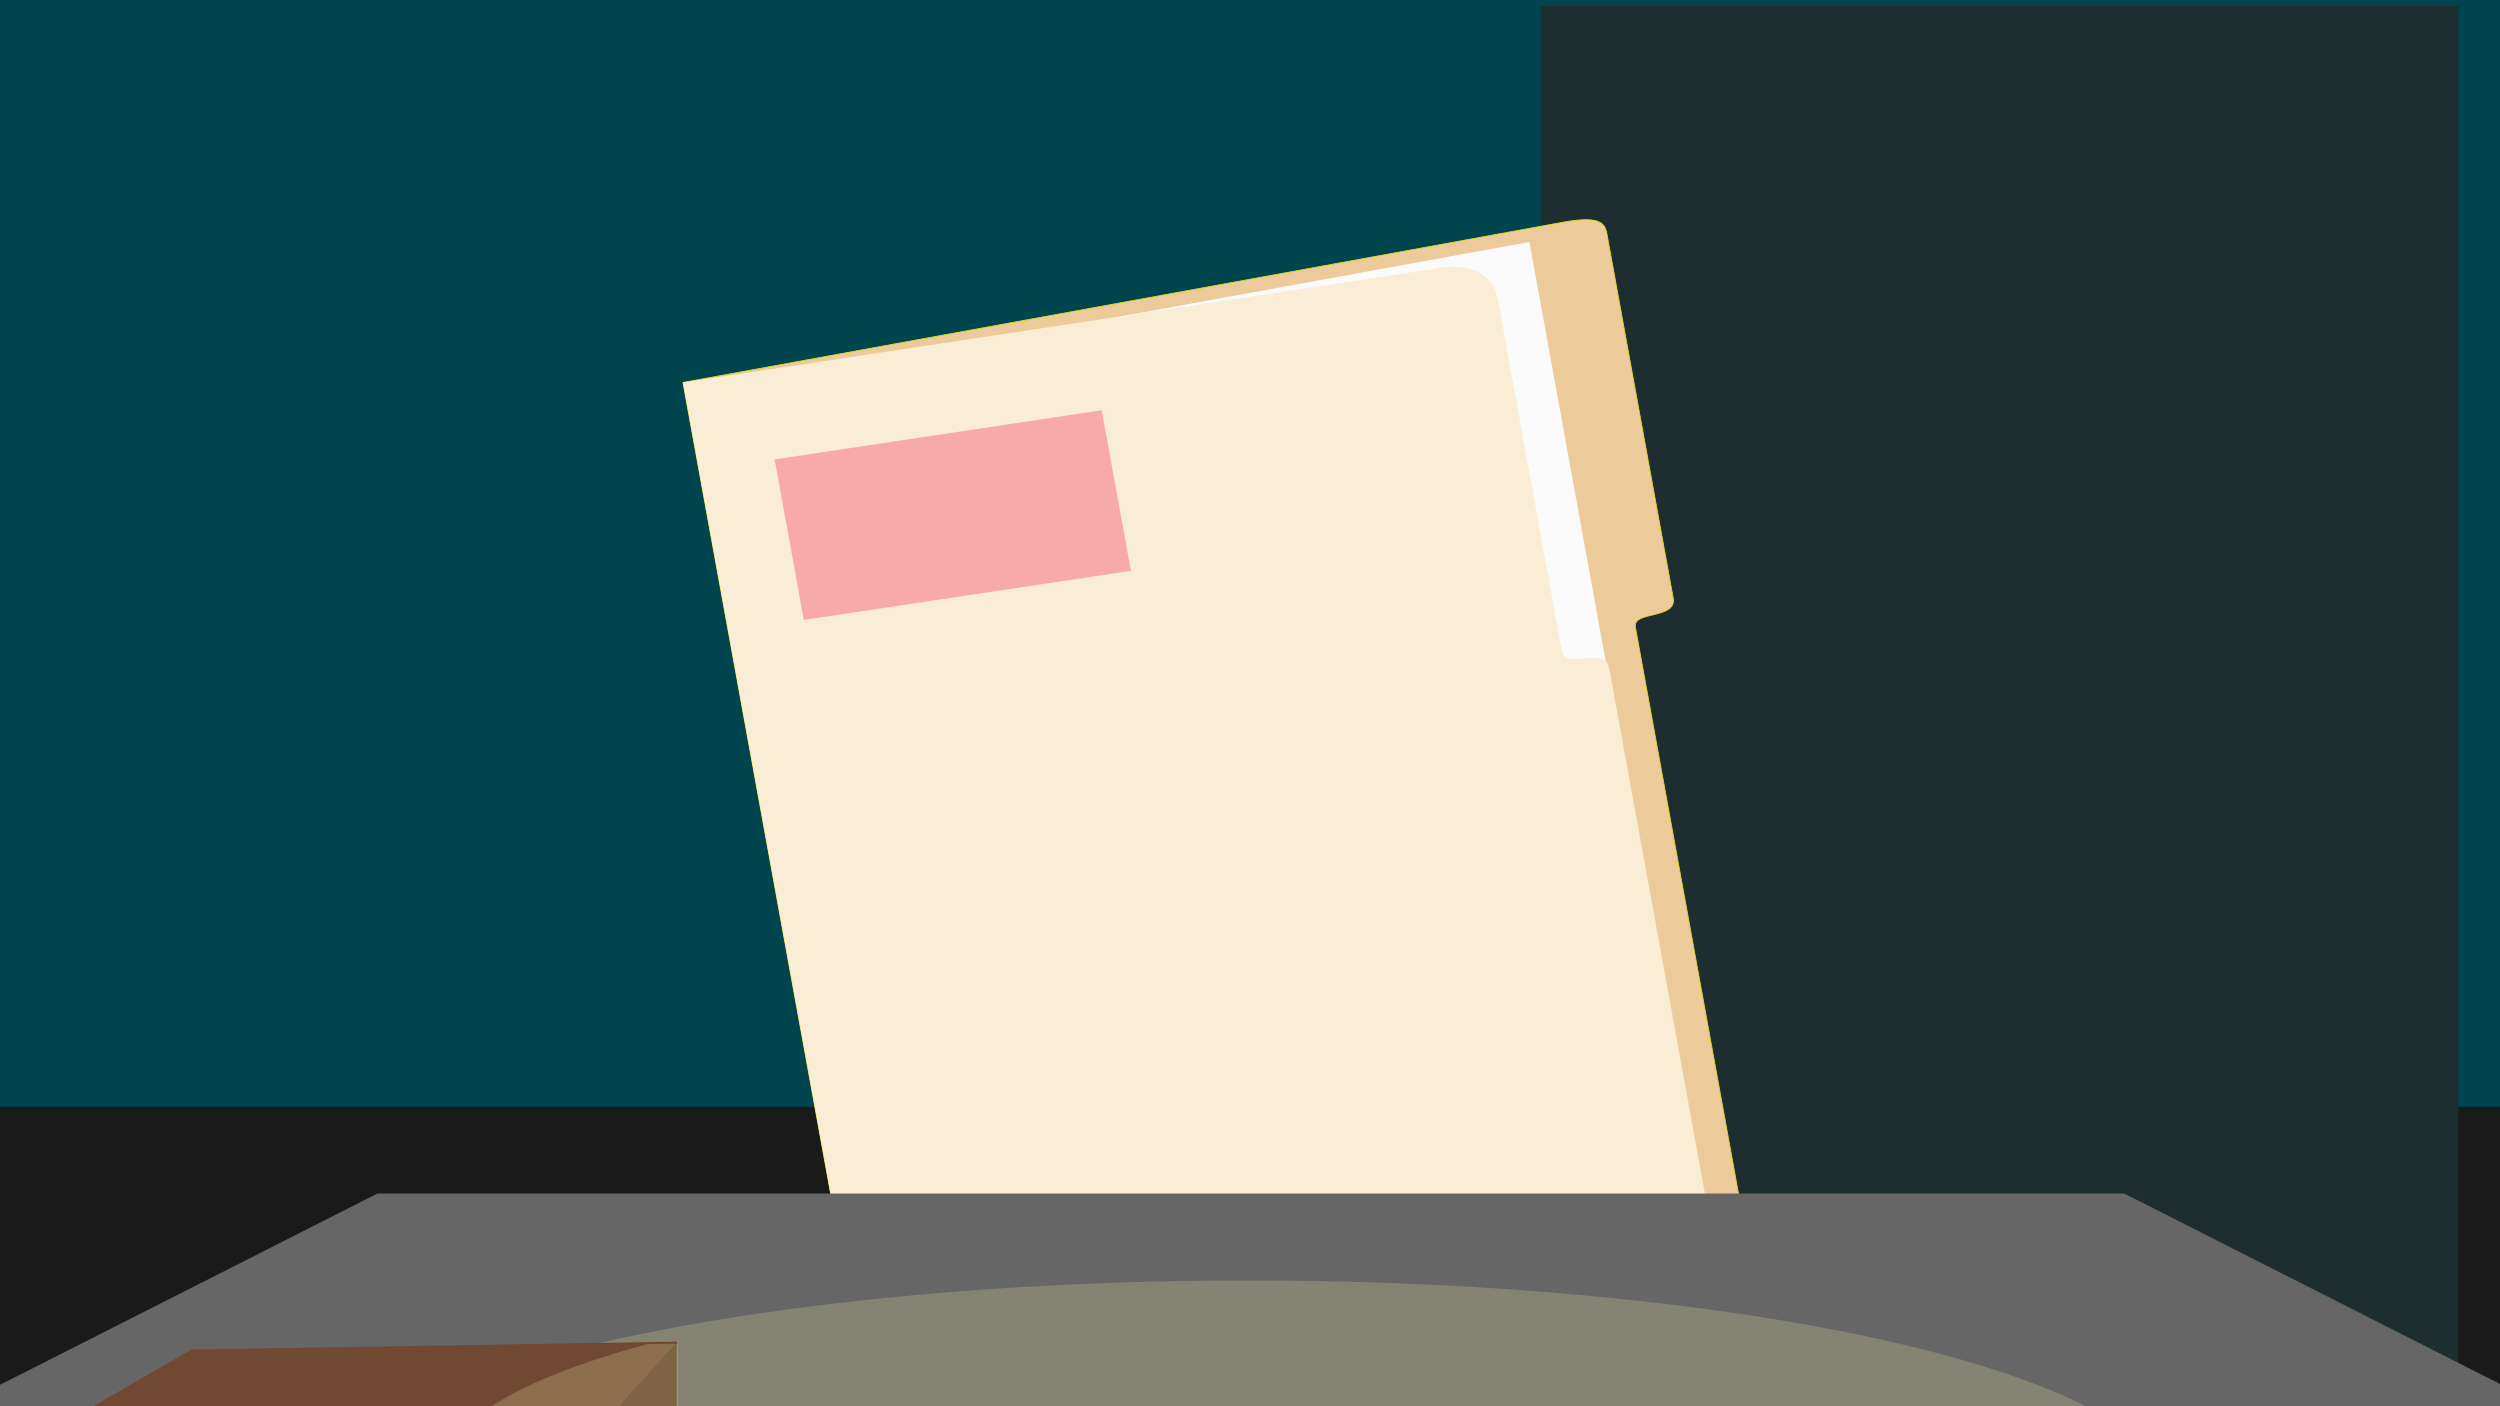 <?xml version="1.0" encoding="UTF-8" standalone="no"?>
<svg
   xmlns:dc="http://purl.org/dc/elements/1.1/"
   xmlns:cc="http://creativecommons.org/ns#"
   xmlns:rdf="http://www.w3.org/1999/02/22-rdf-syntax-ns#"
   xmlns:svg="http://www.w3.org/2000/svg"
   xmlns="http://www.w3.org/2000/svg"
   xmlns:sodipodi="http://sodipodi.sourceforge.net/DTD/sodipodi-0.dtd"
   xmlns:inkscape="http://www.inkscape.org/namespaces/inkscape"
   sodipodi:docname="2020-08-09-interrogating-the-brief.svg"
   inkscape:version="1.0 (4035a4fb49, 2020-05-01)"
   id="svg8"
   version="1.1"
   viewBox="0 0 338.667 190.5"
   height="720"
   width="1280">
  <defs
     id="defs2" />
  <sodipodi:namedview
     inkscape:window-maximized="1"
     inkscape:window-y="1072"
     inkscape:window-x="-8"
     inkscape:window-height="1377"
     inkscape:window-width="2560"
     units="px"
     showgrid="false"
     inkscape:document-rotation="0"
     inkscape:current-layer="layer1"
     inkscape:document-units="mm"
     inkscape:cy="33.823748"
     inkscape:cx="585.02507"
     inkscape:zoom="0.175"
     inkscape:pageshadow="2"
     inkscape:pageopacity="0.0"
     borderopacity="1.0"
     bordercolor="#666666"
     pagecolor="#ffffff"
     id="base" />
  <g
     id="layer1"
     inkscape:groupmode="layer"
     inkscape:label="Layer 1">
    <rect
       y="-15.769"
       x="-19.511"
       height="211.677"
       width="378.454"
       id="rect35"
       style="fill:#1a1a1a;stroke-width:0.265" />
    <rect
       y="-19.778"
       x="-26.994"
       height="169.716"
       width="403.31"
       id="rect960"
       style="fill:#00444e;fill-opacity:1;stroke:none;stroke-width:0.265;stroke-opacity:1" />
    <rect
       y="0.802"
       x="208.738"
       height="226.645"
       width="124.28"
       id="rect962"
       style="fill:#1e2d30;fill-opacity:1;stroke:none;stroke-width:0.265;stroke-opacity:1" />
    <g
       transform="matrix(0.077,0.423,-0.423,0.077,246.81,-52.476)"
       id="g952">
      <path
         style="fill:#ecca9a;fill-opacity:1;stroke:#dddd16;stroke-width:0.265px;stroke-linecap:butt;stroke-linejoin:miter;stroke-opacity:1"
         d="m 174.354,396.499 c 0,0 0,-267.804 0,-281.702 0,-13.898 3.474,-13.096 7.751,-13.096 4.276,0 107.977,0 114.926,0 6.949,0 1.604,13.363 6.949,13.363 5.345,0 214.885,0 225.041,0 10.156,0 9.889,7.751 9.889,11.76 0,4.009 1.069,269.675 1.069,269.675 z"
         id="path876-1-0" />
      <rect
         style="fill:#fafafa;fill-opacity:1;stroke:none;stroke-width:0.265;stroke-opacity:1"
         id="rect931"
         width="357.167"
         height="266.606"
         x="178.579"
         y="126.189" />
      <path
         style="fill:#f9edd5;fill-opacity:1;stroke:none;stroke-width:0.265px;stroke-linecap:butt;stroke-linejoin:miter;stroke-opacity:1"
         d="m 539.979,396.499 8.041,-257.381 c 0,0 -2.781,-13.631 -9.998,-13.631 H 315.387 c -7.751,0 -1.578,13.726 -8.354,13.726 H 194.686 c -14.165,0 -13.11,17.545 -13.11,17.545 l -7.222,239.741 z"
         id="path874-5-2"
         sodipodi:nodetypes="ccssssccc" />
      <rect
         y="268.267"
         x="214.93"
         height="104.157"
         width="51.41"
         id="rect931-9"
         style="fill:#f8aaa9;fill-opacity:1;stroke:none;stroke-width:0.063;stroke-opacity:1"
         transform="matrix(1,0,-0.031,1,0,0)" />
    </g>
    <path
       transform="scale(0.265)"
       d="M 192.939 610.133 L -104.045 760.645 C -104.045 761.655 639.426 768.727 639.426 768.727 C 639.426 768.727 1382.898 761.655 1382.898 760.645 L 1085.914 610.133 L 639.426 610.133 L 192.939 610.133 z "
       style="fill:#666666;stroke:none;stroke-width:1px;stroke-linecap:butt;stroke-linejoin:miter;stroke-opacity:1"
       id="path18" />
    <path
       style="fill:#ecca9a;stroke:#dddd16;stroke-width:0.265px;stroke-linecap:butt;stroke-linejoin:miter;stroke-opacity:1;fill-opacity:1"
       d="m -411.969,378.859 c 0,0 0,-267.804 0,-281.702 0,-13.898 3.474,-13.096 7.751,-13.096 4.276,0 107.977,0 114.926,0 6.949,0 1.604,13.363 6.949,13.363 5.345,0 214.885,0 225.041,0 10.156,0 9.889,7.751 9.889,11.76 0,4.009 1.069,269.675 1.069,269.675 z"
       id="path876-1" />
    <path
       style="fill:#f9edd5;stroke:none;stroke-width:0.265px;stroke-linecap:butt;stroke-linejoin:miter;stroke-opacity:1;fill-opacity:1"
       d="M -46.344,378.859 V 121.478 c 0,0 -3.207,-13.631 -10.424,-13.631 H -279.403 c -7.751,0 -1.15,13.726 -7.925,13.726 H -399.674 c -14.165,0 -12.562,17.545 -12.562,17.545 l 0.267,239.741 z"
       id="path874-5"
       sodipodi:nodetypes="ccssssccc" />
    <ellipse
       ry="29.533"
       rx="125.245"
       cy="202.991"
       cx="169.077"
       id="path954"
       style="fill:#f5eeac;fill-opacity:0.214;stroke:none;stroke-width:0.196;stroke-opacity:1" />
    <path
       id="path964"
       d="M -1.336,198.581 25.925,182.812 91.673,181.743 68.154,207.668 -3.742,207.401 Z"
       style="fill:#714933;stroke:none;stroke-width:0.265px;stroke-linecap:butt;stroke-linejoin:miter;stroke-opacity:1;fill-opacity:1" />
    <path
       id="path966"
       d="m 91.673,181.743 v 13.363 L 74.034,224.506 68.154,207.668 Z"
       style="fill:#5f3d2b;stroke:none;stroke-width:0.265px;stroke-linecap:butt;stroke-linejoin:miter;stroke-opacity:1;fill-opacity:1" />
    <path
       transform="scale(0.265)"
       d="M 346.482 686.904 L 331.033 687.098 A 424.102 100.005 0 0 0 225.662 753.068 A 424.102 100.005 0 0 0 302.619 810.518 L 346.482 737.412 L 346.482 686.904 z "
       style="fill:#f5eeac;fill-opacity:0.214;stroke:none;stroke-width:0.662;stroke-opacity:1"
       id="path954-5" />
  </g>
</svg>
